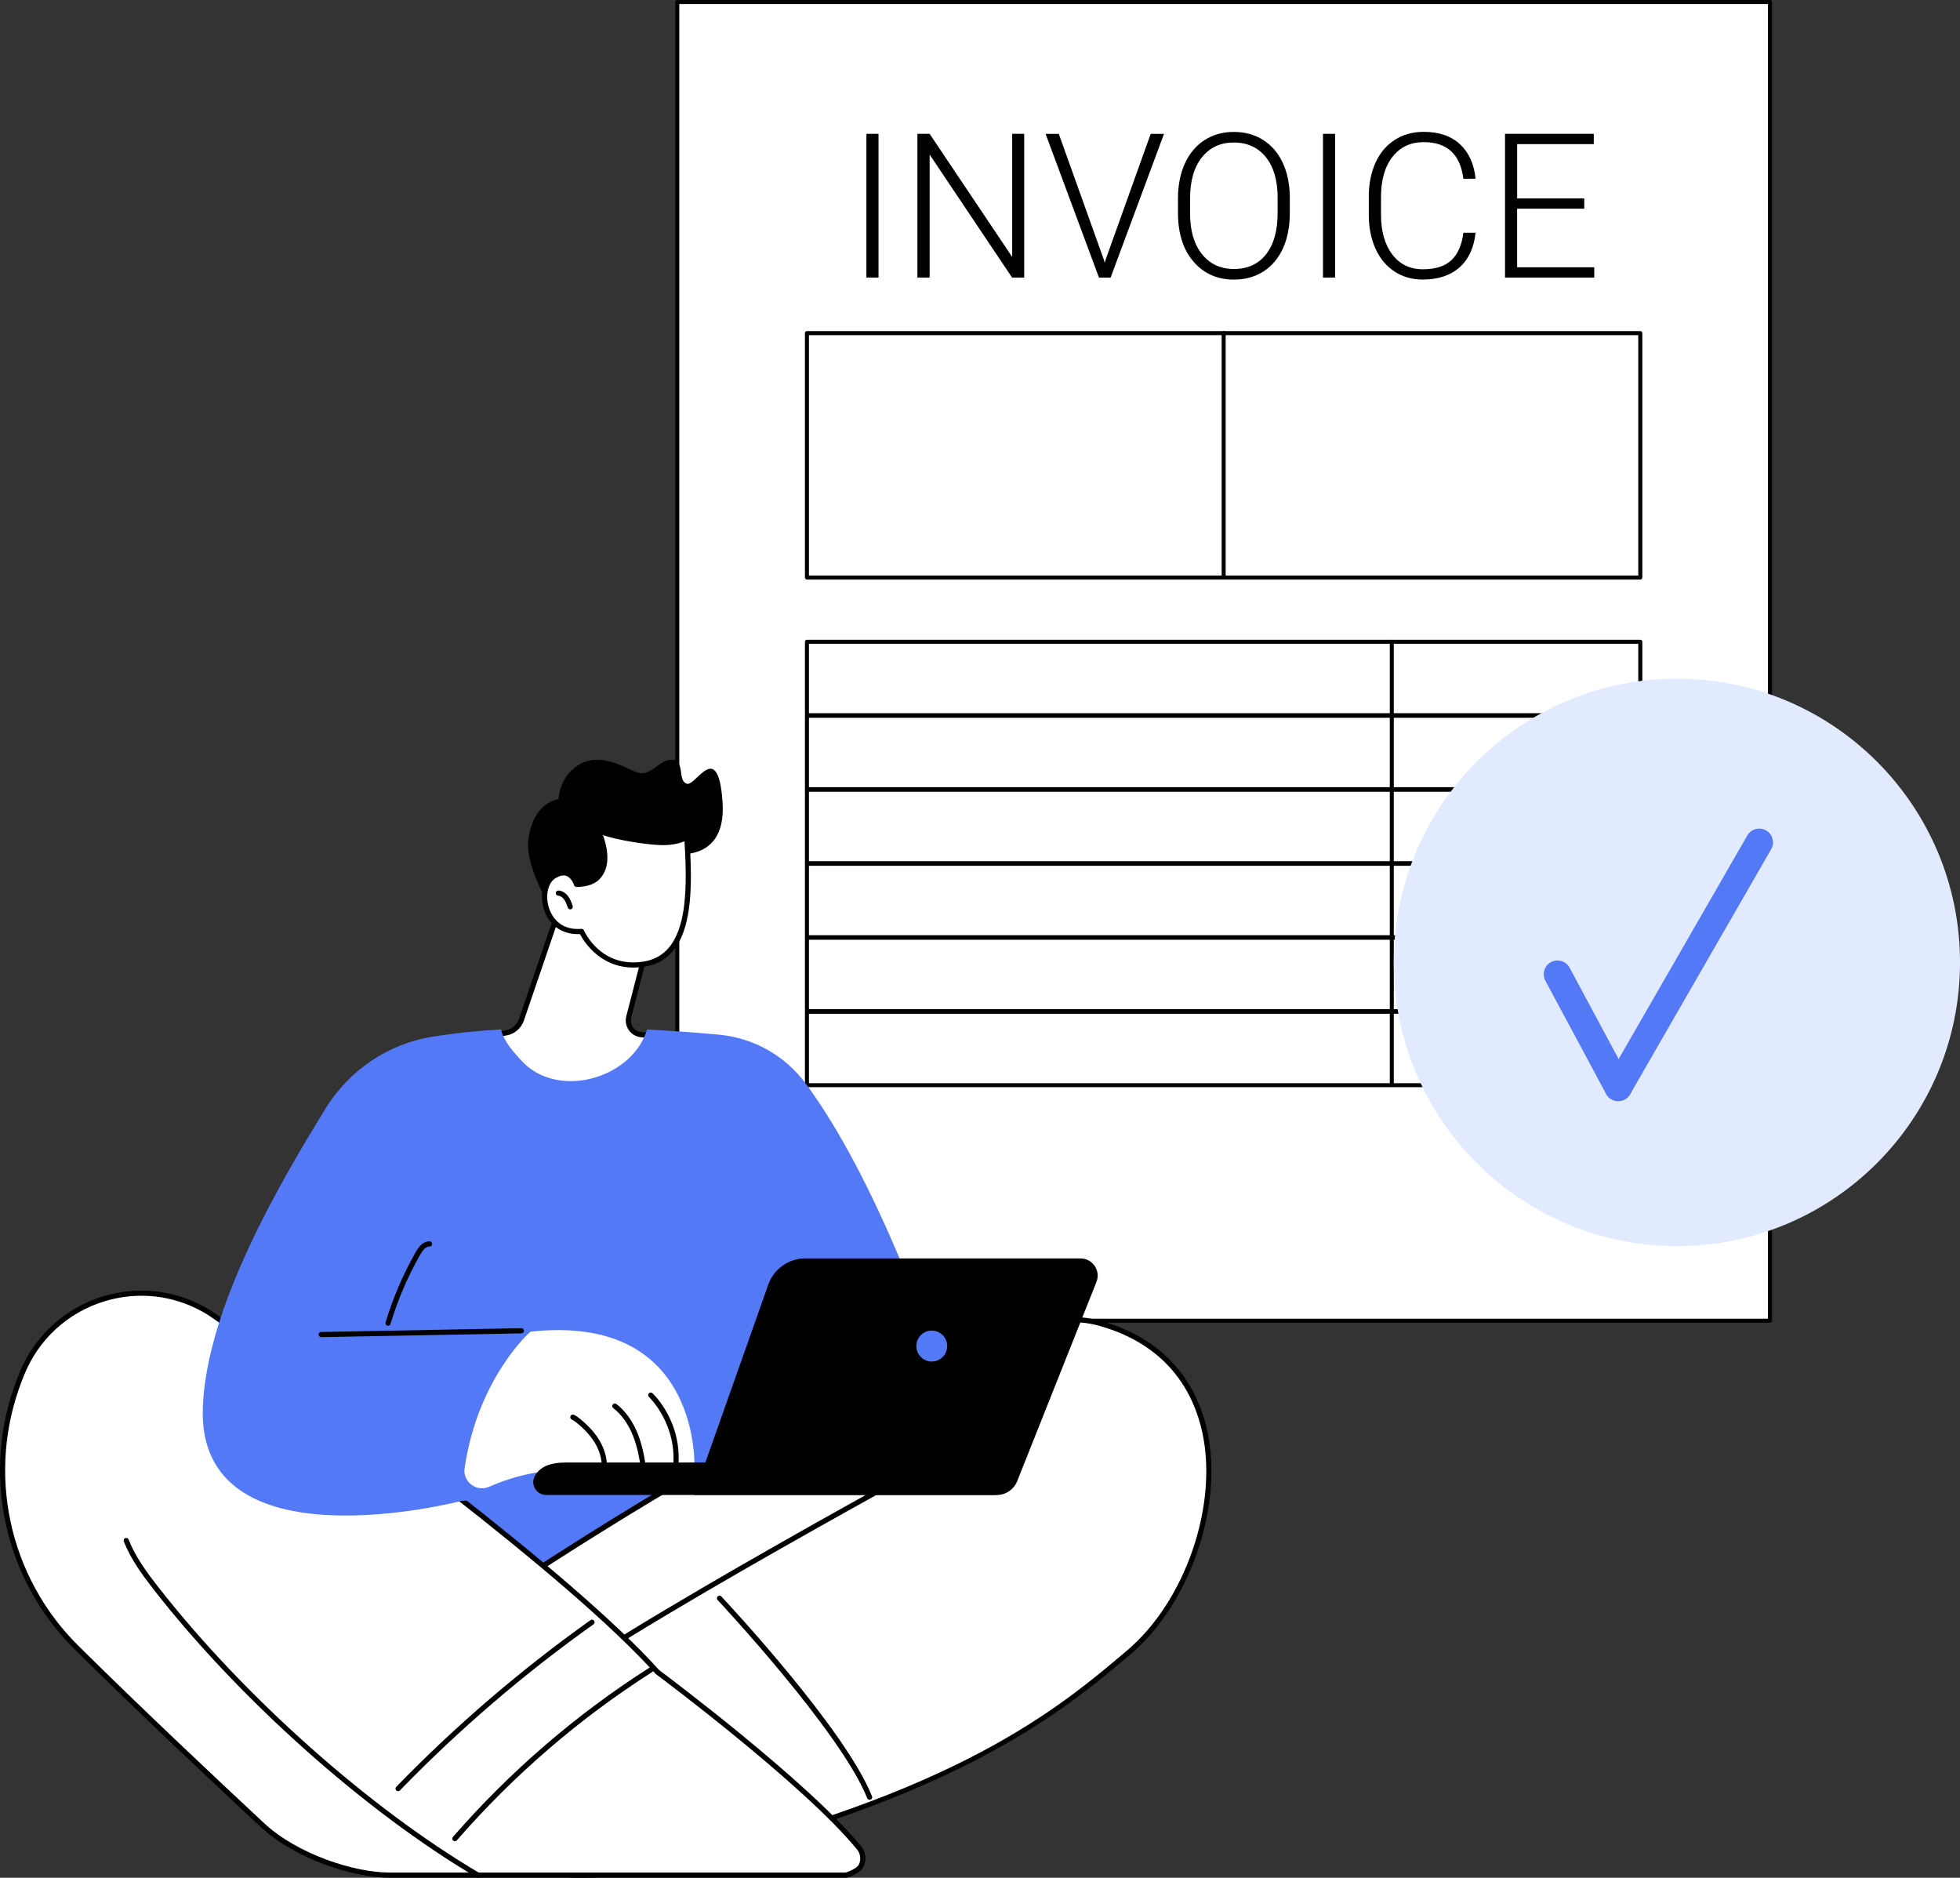 <svg xmlns="http://www.w3.org/2000/svg" width="356" height="341" viewBox="0 0 356 341" fill="none"><rect x="0" y="0" width="356" height="341" fill="#333333" stroke="none"/><g clip-path="url(#clip0_2750_841)"><path d="M321.489 0.366H123.023V239.846H321.489V0.366Z" fill="white"></path><path d="M321.487 240.212H123.021C122.82 240.212 122.656 240.048 122.656 239.846V0.366C122.656 0.164 122.82 0 123.021 0H321.487C321.688 0 321.852 0.164 321.852 0.366V239.846C321.852 240.048 321.688 240.212 321.487 240.212ZM123.382 239.48H321.122V0.727H123.382V239.48Z" fill="black"></path><path d="M297.936 60.493H146.57V104.882H297.936V60.493Z" fill="white"></path><path d="M297.934 105.248H146.568C146.367 105.248 146.203 105.084 146.203 104.882V60.493C146.203 60.291 146.367 60.127 146.568 60.127H297.934C298.135 60.127 298.299 60.291 298.299 60.493V104.882C298.299 105.084 298.135 105.248 297.934 105.248ZM146.929 104.521H297.564V60.858H146.929V104.521Z" fill="black"></path><path d="M297.936 116.549H146.57V129.881H297.936V116.549Z" fill="white"></path><path d="M297.934 130.247H146.568C146.367 130.247 146.203 130.083 146.203 129.881V116.549C146.203 116.347 146.367 116.183 146.568 116.183H297.934C298.135 116.183 298.299 116.347 298.299 116.549V129.881C298.299 130.083 298.135 130.247 297.934 130.247ZM146.929 129.52H297.564V116.915H146.929V129.52Z" fill="black"></path><path d="M297.936 129.989H146.57V143.321H297.936V129.989Z" fill="white"></path><path d="M297.934 143.686H146.568C146.367 143.686 146.203 143.522 146.203 143.321V129.989C146.203 129.787 146.367 129.623 146.568 129.623H297.934C298.135 129.623 298.299 129.787 298.299 129.989V143.321C298.299 143.522 298.135 143.686 297.934 143.686ZM146.929 142.955H297.564V130.35H146.929V142.955Z" fill="black"></path><path d="M297.936 143.424H146.57V156.756H297.936V143.424Z" fill="white"></path><path d="M297.934 157.121H146.568C146.367 157.121 146.203 156.957 146.203 156.756V143.424C146.203 143.222 146.367 143.058 146.568 143.058H297.934C298.135 143.058 298.299 143.222 298.299 143.424V156.756C298.299 156.957 298.135 157.121 297.934 157.121ZM146.929 156.394H297.564V143.79H146.929V156.394Z" fill="black"></path><path d="M297.936 156.863H146.57V170.195H297.936V156.863Z" fill="white"></path><path d="M297.934 170.561H146.568C146.367 170.561 146.203 170.397 146.203 170.195V156.863C146.203 156.662 146.367 156.498 146.568 156.498H297.934C298.135 156.498 298.299 156.662 298.299 156.863V170.195C298.299 170.397 298.135 170.561 297.934 170.561ZM146.929 169.834H297.564V157.229H146.929V169.834Z" fill="black"></path><path d="M297.936 170.298H146.57V183.63H297.936V170.298Z" fill="white"></path><path d="M297.934 184.001H146.568C146.367 184.001 146.203 183.836 146.203 183.635V170.303C146.203 170.101 146.367 169.937 146.568 169.937H297.934C298.135 169.937 298.299 170.101 298.299 170.303V183.635C298.299 183.836 298.135 184.001 297.934 184.001ZM146.929 183.269H297.564V170.664H146.929V183.269Z" fill="black"></path><path d="M297.934 197.436H146.568C146.367 197.436 146.203 197.272 146.203 197.07V183.738C146.203 183.536 146.367 183.372 146.568 183.372H297.934C298.135 183.372 298.299 183.536 298.299 183.738V197.07C298.299 197.272 298.135 197.436 297.934 197.436ZM146.929 196.709H297.564V184.104H146.929V196.709Z" fill="black"></path><path d="M222.256 105.248C222.054 105.248 221.891 105.084 221.891 104.882V60.493C221.891 60.291 222.054 60.127 222.256 60.127C222.457 60.127 222.621 60.291 222.621 60.493V104.882C222.621 105.084 222.457 105.248 222.256 105.248Z" fill="black"></path><path d="M252.795 197.347C252.594 197.347 252.43 197.182 252.43 196.981V116.549C252.43 116.347 252.594 116.183 252.795 116.183C252.996 116.183 253.16 116.347 253.16 116.549V196.981C253.16 197.182 252.996 197.347 252.795 197.347Z" fill="black"></path><path d="M159.567 50.41H157.367V24.305H159.567V50.41Z" fill="black"></path><path d="M186.027 50.41H183.827L168.851 28.07V50.41H166.633V24.305H168.851L183.846 46.664V24.305H186.027V50.41Z" fill="black"></path><path d="M200.505 47.184L200.65 47.738L200.809 47.184L209.004 24.31H211.419L201.722 50.415H199.611L189.914 24.31H192.31L200.505 47.184Z" fill="black"></path><path d="M234.268 38.776C234.268 41.177 233.851 43.287 233.023 45.107C232.194 46.922 231.01 48.324 229.471 49.304C227.931 50.284 226.152 50.776 224.14 50.776C221.098 50.776 218.641 49.684 216.769 47.503C214.897 45.323 213.961 42.378 213.961 38.673V35.986C213.961 33.609 214.382 31.503 215.225 29.665C216.067 27.831 217.256 26.42 218.795 25.435C220.335 24.45 222.104 23.958 224.107 23.958C226.11 23.958 227.879 24.441 229.414 25.412C230.949 26.378 232.129 27.747 232.967 29.52C233.8 31.287 234.235 33.337 234.272 35.667V38.786L234.268 38.776ZM232.063 35.944C232.063 32.802 231.352 30.34 229.934 28.558C228.516 26.776 226.569 25.885 224.103 25.885C221.636 25.885 219.75 26.781 218.313 28.567C216.877 30.354 216.156 32.849 216.156 36.052V38.776C216.156 41.871 216.872 44.324 218.304 46.134C219.736 47.944 221.678 48.849 224.135 48.849C226.592 48.849 228.572 47.958 229.967 46.167C231.361 44.38 232.059 41.89 232.059 38.701V35.939L232.063 35.944Z" fill="black"></path><path d="M242.496 50.41H240.297V24.305H242.496V50.41Z" fill="black"></path><path d="M268.011 42.27C267.712 45.018 266.734 47.123 265.067 48.582C263.401 50.04 261.188 50.767 258.422 50.767C256.489 50.767 254.781 50.284 253.297 49.313C251.814 48.343 250.662 46.973 249.853 45.201C249.043 43.423 248.631 41.398 248.617 39.114V35.724C248.617 33.407 249.024 31.348 249.834 29.557C250.644 27.766 251.809 26.382 253.33 25.407C254.851 24.431 256.601 23.944 258.581 23.944C261.37 23.944 263.575 24.699 265.194 26.204C266.808 27.709 267.749 29.796 268.011 32.46H265.793C265.245 28.024 262.84 25.81 258.581 25.81C256.218 25.81 254.336 26.697 252.937 28.464C251.533 30.237 250.836 32.68 250.836 35.803V38.997C250.836 42.012 251.519 44.417 252.885 46.209C254.252 48.005 256.096 48.901 258.422 48.901C260.748 48.901 262.461 48.347 263.631 47.24C264.801 46.134 265.521 44.478 265.798 42.265H268.016L268.011 42.27Z" fill="black"></path><path d="M287.746 37.895H275.559V48.544H289.571V50.41H273.359V24.305H289.482V26.171H275.564V36.033H287.75V37.899L287.746 37.895Z" fill="black"></path><path d="M119.994 154.697C119.994 154.697 132.181 158.228 131.231 145.515C130.379 134.087 126.377 142.838 124.758 142.331C123.017 141.782 124.454 138.265 122.203 137.979C119.989 137.698 118.286 140.924 116.072 140.362C113.858 139.799 109.445 136.399 105.177 138.861C101.601 140.92 101.433 145.135 101.433 145.135C101.433 145.135 97.006 145.51 95.985 152.254C94.965 158.997 104.157 171.55 104.157 171.55L119.994 154.687V154.697Z" fill="black"></path><path d="M101.196 166.186L94.696 185.201C94.279 186.416 93.25 187.316 91.986 187.56L89.094 188.123C89.094 188.123 96.615 204.47 109.293 201.731C121.971 198.993 119.182 188.123 119.182 188.123L116.5 187.907C114.895 187.776 113.795 186.228 114.197 184.667L117.211 172.981C117.211 172.981 104.926 163.067 101.192 166.181L101.196 166.186Z" fill="white"></path><path d="M106.483 202.509C95.345 202.509 88.746 188.479 88.676 188.324C88.615 188.193 88.62 188.043 88.685 187.912C88.751 187.785 88.872 187.691 89.013 187.663L91.905 187.1C92.995 186.889 93.899 186.101 94.259 185.046L100.755 166.031C100.783 165.951 100.834 165.876 100.9 165.825C104.817 162.556 116.227 171.579 117.514 172.62C117.659 172.737 117.72 172.924 117.673 173.103L114.659 184.788C114.505 185.398 114.622 186.04 114.987 186.556C115.352 187.072 115.923 187.396 116.55 187.443L119.232 187.658C119.433 187.672 119.597 187.813 119.648 188.01C119.695 188.198 120.785 192.61 118.31 196.624C116.592 199.415 113.592 201.286 109.403 202.191C108.402 202.406 107.429 202.509 106.488 202.509H106.483ZM89.794 188.47C91.231 191.241 98.331 203.626 109.202 201.276C113.129 200.427 115.923 198.702 117.505 196.141C119.409 193.06 118.993 189.618 118.806 188.563L116.475 188.376C115.572 188.301 114.753 187.837 114.224 187.096C113.7 186.355 113.527 185.431 113.756 184.549L116.695 173.159C113.222 170.402 104.466 164.39 101.602 166.467L95.148 185.351C94.68 186.72 93.505 187.743 92.087 188.019L89.799 188.465L89.794 188.47Z" fill="black"></path><path d="M105.627 169.145C105.627 169.145 108.776 176.423 117.022 175.077C125.269 173.731 125.479 163.236 124.74 152.08C123.542 152.662 122.082 153.07 119.975 153.004C116.395 152.896 108.959 151.461 108.608 150.641C109.951 153.792 110.461 157.032 108.786 159.053C108.13 159.935 106.89 160.573 104.7 160.61C104.7 160.61 103.656 157.117 100.544 159.142C97.432 161.173 98.593 169.731 105.622 169.149L105.627 169.145Z" fill="white"></path><path d="M115.051 175.71C108.929 175.71 106.009 170.899 105.344 169.632C102.246 169.778 99.831 168.174 98.853 165.304C97.959 162.683 98.577 159.865 100.295 158.744C101.352 158.054 102.326 157.867 103.196 158.181C104.24 158.566 104.797 159.583 105.026 160.122C106.664 160.043 107.806 159.588 108.414 158.767C110.137 156.69 109.233 153.299 108.18 150.819C108.077 150.58 108.19 150.308 108.428 150.204C108.648 150.106 108.906 150.204 109.023 150.411C109.697 151.053 116.305 152.423 119.993 152.535C121.748 152.596 123.199 152.31 124.537 151.658C124.677 151.588 124.841 151.597 124.977 151.677C125.113 151.757 125.197 151.897 125.211 152.052C125.913 162.664 125.918 174.106 117.101 175.546C116.384 175.663 115.701 175.715 115.055 175.715L115.051 175.71ZM105.63 168.676C105.812 168.676 105.985 168.784 106.06 168.957C106.182 169.239 109.173 175.879 116.951 174.613C124.818 173.332 124.949 162.786 124.322 152.779C123.021 153.299 121.617 153.515 119.969 153.473C117.657 153.403 112.093 152.596 109.514 151.644C110.698 154.983 110.581 157.632 109.159 159.349C108.34 160.451 106.842 161.037 104.722 161.074C104.53 161.074 104.324 160.943 104.268 160.741C104.268 160.727 103.856 159.424 102.878 159.067C102.302 158.861 101.61 159.016 100.814 159.536C99.466 160.413 98.998 162.814 99.747 165.004C100.164 166.219 101.563 169.018 105.597 168.68C105.611 168.68 105.62 168.68 105.634 168.68L105.63 168.676Z" fill="black"></path><path d="M103.577 165.145C103.38 165.145 103.202 165.023 103.132 164.826C102.954 164.31 102.776 163.78 102.472 163.363C102.177 162.95 101.77 162.688 101.382 162.659C101.124 162.641 100.928 162.416 100.947 162.158C100.965 161.9 101.195 161.707 101.447 161.722C102.117 161.768 102.767 162.167 103.23 162.814C103.614 163.349 103.825 163.972 104.017 164.521C104.101 164.765 103.97 165.032 103.726 165.117C103.675 165.135 103.624 165.14 103.577 165.14V165.145Z" fill="black"></path><path d="M84.195 269.806L122.641 264.986L126.315 273.773L96.536 288.287C96.536 288.287 81.789 278.116 84.195 269.811V269.806Z" fill="#5479F7"></path><path d="M74.615 300.498C74.615 300.498 170.561 232.306 199.591 240.268C228.621 248.231 222.074 285.666 204.992 300.109C193.118 310.149 174.314 326.196 121.191 338.576C68.068 350.96 74.615 300.498 74.615 300.498Z" fill="white"></path><path d="M105.814 341C96.796 341 89.565 338.571 84.221 333.718C71.491 322.172 74.121 300.653 74.149 300.437C74.168 300.306 74.238 300.189 74.341 300.114C74.58 299.945 98.659 282.871 125.981 266.988C162.742 245.619 187.546 236.475 199.714 239.809C213.043 243.462 217.709 252.728 219.277 259.86C222.267 273.469 216.127 291.302 205.293 300.461L205.129 300.601C193.593 310.355 174.288 326.679 121.301 339.026C115.666 340.339 110.504 340.995 105.819 340.995L105.814 341ZM75.057 300.761C74.823 302.955 73.138 322.402 84.853 333.028C92.729 340.175 104.92 341.886 121.085 338.121C173.853 325.821 192.311 310.215 204.525 299.889L204.694 299.748C215.285 290.796 221.289 273.366 218.364 260.067C216.853 253.192 212.346 244.249 199.471 240.718C171.545 233.061 79.639 297.525 75.057 300.761Z" fill="black"></path><path d="M157.951 326.848C157.764 326.848 157.59 326.735 157.516 326.552C152.667 314.421 130.559 290.801 130.339 290.561C130.161 290.374 130.17 290.074 130.357 289.9C130.545 289.722 130.839 289.731 131.017 289.919C131.93 290.894 153.467 313.91 158.381 326.205C158.48 326.444 158.363 326.716 158.119 326.815C158.063 326.838 158.002 326.848 157.946 326.848H157.951Z" fill="black"></path><path d="M95.493 309.98C95.357 309.98 95.226 309.924 95.132 309.811C94.968 309.614 94.992 309.319 95.188 309.15C109.893 296.808 176.354 261.018 177.023 260.657C177.253 260.535 177.533 260.62 177.655 260.85C177.777 261.079 177.692 261.361 177.463 261.483C176.794 261.844 110.417 297.586 95.787 309.867C95.698 309.942 95.591 309.975 95.488 309.975L95.493 309.98Z" fill="black"></path><path d="M156.035 335.574C156.775 336.479 156.929 337.736 156.429 338.796C155.928 339.856 153.691 340.531 153.691 340.531H70.789C64.574 340.531 53.936 337.277 47.646 331.424C38.721 323.11 25.266 310.449 13.917 299.223C1.052 286.496 -3.001 267.34 3.579 250.477C3.677 250.228 3.776 249.975 3.874 249.726C9.443 235.56 26.801 230.359 39.194 239.185C64.176 256.967 103.731 286.186 119.41 303.645C119.41 303.645 146.193 323.542 156.031 335.579L156.035 335.574Z" fill="white"></path><path d="M153.693 341H70.791C64.131 341 53.536 337.544 47.33 331.767C38.152 323.218 24.847 310.693 13.592 299.556C0.59 286.693 -3.509 267.358 3.146 250.303L3.441 249.553C6.155 242.655 11.776 237.487 18.866 235.377C25.942 233.272 33.449 234.519 39.467 238.8C62.577 255.251 103.724 285.497 119.73 303.293C120.886 304.156 146.808 323.542 156.398 335.279C157.25 336.32 157.427 337.778 156.852 338.998C156.276 340.212 154.077 340.906 153.828 340.981C153.786 340.995 153.74 341 153.693 341ZM25.703 235.311C23.509 235.311 21.3 235.63 19.133 236.273C12.319 238.303 6.918 243.265 4.311 249.895L4.016 250.646C-2.503 267.354 1.512 286.289 14.247 298.89C25.493 310.017 38.789 322.538 47.962 331.082C53.999 336.705 64.304 340.062 70.786 340.062H153.618C154.413 339.809 155.71 339.209 156.005 338.594C156.426 337.703 156.295 336.634 155.672 335.875C145.985 324.02 119.402 304.217 119.131 304.02C119.107 304.001 119.084 303.982 119.061 303.959C103.139 286.233 62.016 256.006 38.92 239.565C34.984 236.76 30.379 235.311 25.699 235.311H25.703Z" fill="black"></path><path d="M86.825 341C86.745 341 86.661 340.981 86.586 340.934C66.481 329.098 43.478 308.615 27.983 288.747C25.9 286.074 23.757 283.194 22.493 279.926C22.399 279.687 22.517 279.415 22.76 279.321C22.999 279.227 23.27 279.344 23.364 279.588C24.585 282.735 26.677 285.553 28.718 288.17C44.148 307.954 67.047 328.348 87.054 340.128C87.279 340.259 87.349 340.545 87.222 340.77C87.134 340.92 86.979 341 86.82 341H86.825Z" fill="black"></path><path d="M82.626 334.365C82.519 334.365 82.407 334.327 82.318 334.247C82.121 334.079 82.102 333.778 82.271 333.586C92.647 321.675 104.655 311.331 117.97 302.843C118.19 302.702 118.475 302.768 118.616 302.988C118.756 303.209 118.691 303.495 118.471 303.635C105.231 312.076 93.292 322.365 82.978 334.205C82.884 334.313 82.753 334.365 82.626 334.365Z" fill="black"></path><path d="M72.305 325.286C72.188 325.286 72.071 325.244 71.978 325.155C71.79 324.977 71.79 324.676 71.968 324.494C82.76 313.38 94.633 303.195 107.256 294.219C107.466 294.069 107.761 294.121 107.906 294.332C108.056 294.543 108.004 294.838 107.794 294.983C95.214 303.926 83.387 314.074 72.633 325.145C72.539 325.239 72.418 325.286 72.296 325.286H72.305Z" fill="black"></path><path d="M146.34 196.77C142.591 191.7 136.858 188.474 130.582 187.897C127.007 187.569 122.528 187.217 117.525 186.96C117.249 187.86 116.865 188.732 116.364 189.553C114.914 191.94 112.648 193.778 110.117 194.917C107.585 196.057 104.753 196.573 101.987 196.24C99.278 195.912 96.704 194.758 94.832 192.742C93.306 191.096 91.476 189.107 91.008 186.95C86.473 187.208 82.898 187.583 78.643 188.249C70.519 189.525 63.382 194.359 59.086 201.379C51.209 214.238 37.567 237.107 36.842 255.504C35.667 285.155 83.768 272.578 83.768 272.578L137.799 267.612L169.099 243.368C169.099 243.368 159.355 214.364 146.335 196.765L146.34 196.77Z" fill="#5479F7"></path><path d="M84.388 266.594C84.018 269.093 86.545 271.021 88.853 269.999C93.565 267.907 98.676 266.852 103.829 266.904L126.134 267.129C126.134 267.129 127.875 238.364 96.341 241.839C96.341 241.839 86.826 250.125 84.388 266.594Z" fill="white"></path><path d="M109.701 267.706C109.701 267.706 109.654 267.706 109.631 267.701C109.374 267.663 109.2 267.424 109.238 267.171C109.462 265.619 109.097 263.888 108.208 262.299C107.455 260.953 106.336 259.682 104.787 258.416C104.502 258.181 104.193 257.938 103.86 257.792C103.622 257.689 103.514 257.412 103.617 257.173C103.72 256.939 103.996 256.826 104.235 256.929C104.679 257.122 105.059 257.422 105.381 257.684C107.02 259.026 108.213 260.385 109.023 261.834C110.015 263.602 110.422 265.544 110.164 267.302C110.132 267.537 109.93 267.706 109.701 267.706Z" fill="black"></path><path d="M116.908 267.293C116.679 267.293 116.478 267.124 116.445 266.89C116.178 264.995 115.79 262.782 114.966 260.714C114.119 258.594 112.884 256.864 111.386 255.715C111.18 255.555 111.143 255.265 111.302 255.058C111.456 254.852 111.751 254.814 111.957 254.974C113.59 256.226 114.929 258.092 115.837 260.371C116.698 262.533 117.096 264.817 117.372 266.763C117.409 267.021 117.231 267.255 116.974 267.293C116.95 267.293 116.932 267.293 116.908 267.293Z" fill="black"></path><path d="M122.687 267.293C122.687 267.293 122.649 267.293 122.63 267.293C122.373 267.26 122.19 267.03 122.219 266.772C123.173 258.754 117.932 253.745 117.876 253.694C117.688 253.516 117.674 253.22 117.852 253.033C118.03 252.845 118.325 252.831 118.512 253.009C118.741 253.225 124.161 258.378 123.145 266.885C123.117 267.124 122.916 267.298 122.682 267.298L122.687 267.293Z" fill="black"></path><path d="M180.6 271.49H99.248C98.766 271.49 98.284 271.368 97.886 271.091C96.954 270.449 96.632 269.304 97.001 268.32C97.961 266.308 99.945 265.595 102.875 265.595H185.94L184.864 268.526C184.199 270.303 182.501 271.485 180.605 271.485L180.6 271.49Z" fill="black"></path><path d="M181.059 271.49C182.688 271.49 184.148 270.496 184.752 268.986L199.152 232.807C199.536 231.846 199.414 230.758 198.838 229.905C198.258 229.051 197.294 228.535 196.26 228.535H146.258C143.244 228.535 140.558 230.435 139.552 233.276L126.031 271.49H181.054H181.059Z" fill="black"></path><path d="M166.438 244.446C166.438 245.999 167.692 247.255 169.241 247.255C170.79 247.255 172.044 245.999 172.044 244.446C172.044 242.894 170.79 241.637 169.241 241.637C167.692 241.637 166.438 242.894 166.438 244.446Z" fill="#5479F7"></path><path d="M58.335 242.829C58.083 242.829 57.872 242.622 57.867 242.369C57.863 242.111 58.069 241.895 58.326 241.891L94.699 241.201C94.961 241.206 95.172 241.403 95.176 241.661C95.181 241.919 94.975 242.134 94.718 242.139L58.345 242.829H58.335Z" fill="black"></path><path d="M70.485 240.761C70.443 240.761 70.396 240.756 70.349 240.742C70.101 240.667 69.961 240.404 70.036 240.156C71.365 235.729 73.2 231.443 75.483 227.424C75.979 226.552 76.803 225.384 78.039 225.436C78.296 225.445 78.497 225.661 78.493 225.919C78.483 226.172 78.277 226.374 78.025 226.374C78.006 226.374 77.992 226.374 77.978 226.374C77.421 226.374 76.883 226.857 76.298 227.888C74.046 231.846 72.24 236.066 70.93 240.428C70.869 240.629 70.682 240.761 70.48 240.761H70.485Z" fill="black"></path><path d="M304.58 226.299C332.981 226.299 356.004 203.229 356.004 174.772C356.004 146.315 332.981 123.245 304.58 123.245C276.18 123.245 253.156 146.315 253.156 174.772C253.156 203.229 276.18 226.299 304.58 226.299Z" fill="#E2EAFF"></path><path d="M282.891 176.924L293.917 197.464" stroke="#5479F7" stroke-width="5" stroke-linecap="round" stroke-linejoin="round"></path><path d="M319.536 152.971L293.922 197.464" stroke="#5479F7" stroke-width="5" stroke-linecap="round" stroke-linejoin="round"></path></g><defs><clipPath id="clip0_2750_841"><rect width="356" height="341" fill="white"></rect></clipPath></defs></svg>